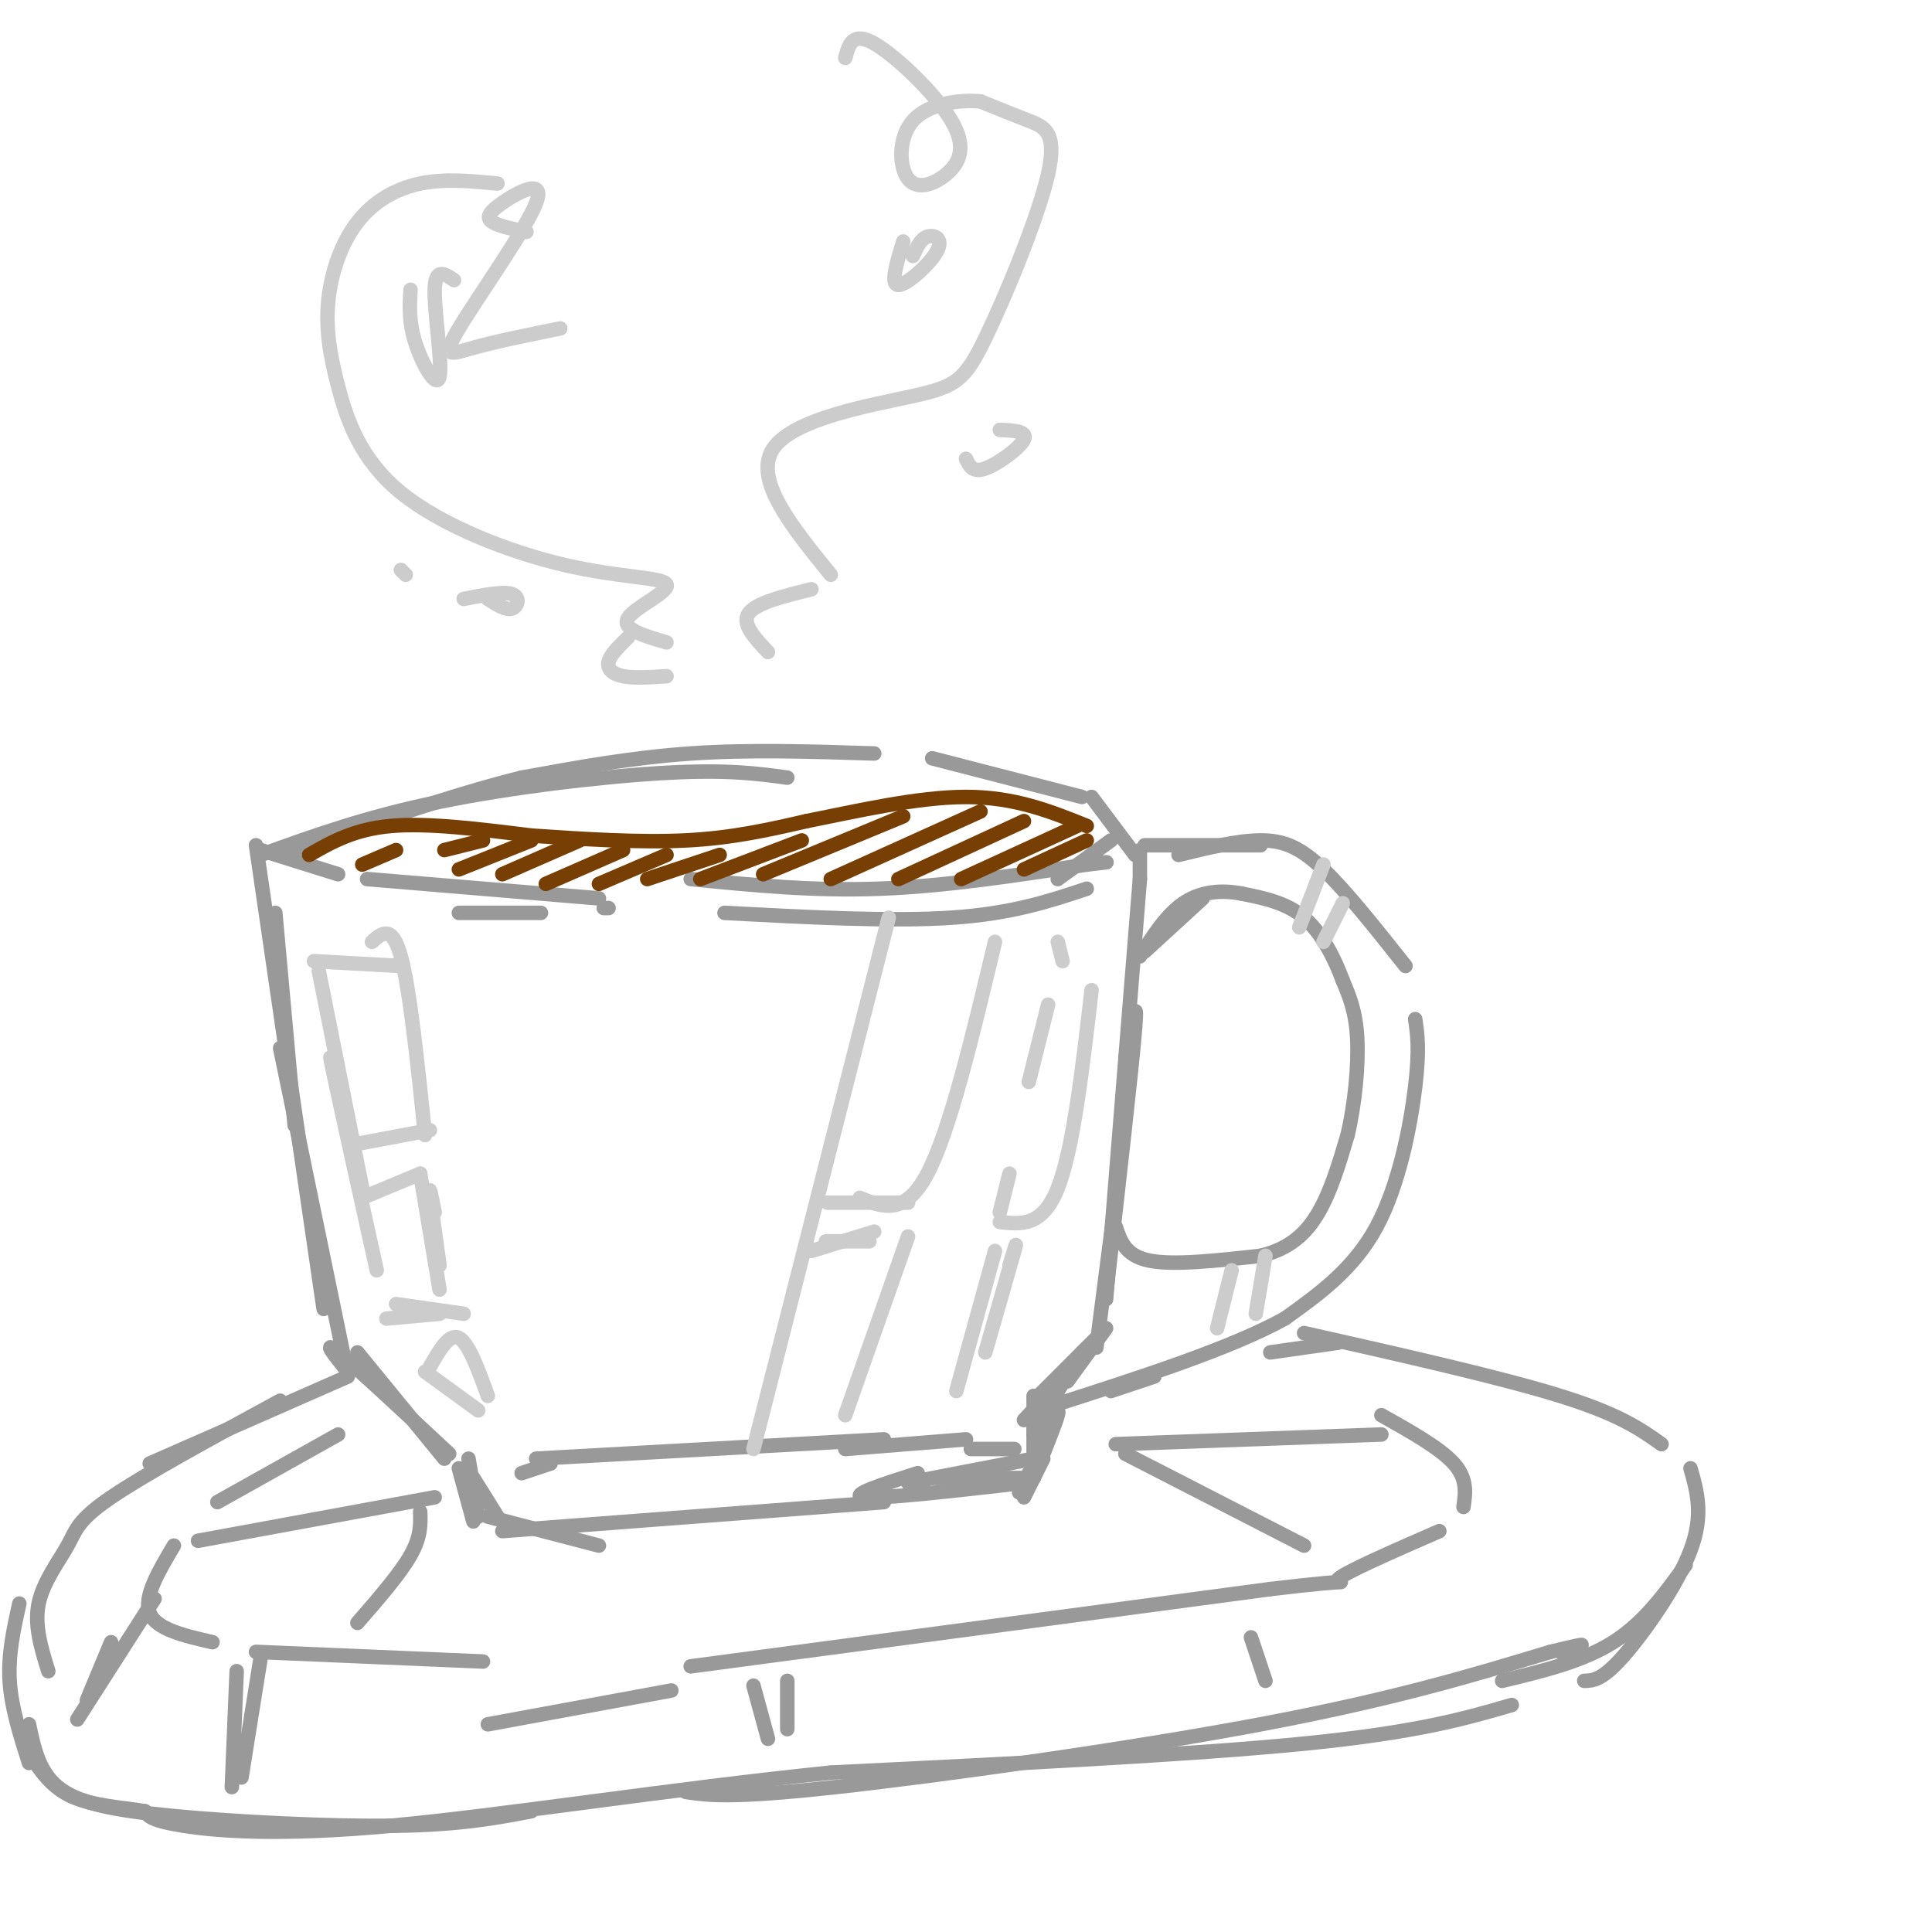 <svg viewBox='0 0 400 400' version='1.1' xmlns='http://www.w3.org/2000/svg' xmlns:xlink='http://www.w3.org/1999/xlink'><g fill='none' stroke='rgb(153,153,153)' stroke-width='3' stroke-linecap='round' stroke-linejoin='round'><path d='M57,189c0.000,0.000 4.000,44.000 4,44'/><path d='M53,175c0.000,0.000 14.000,96.000 14,96'/><path d='M58,217c0.000,0.000 13.000,63.000 13,63'/><path d='M74,280c0.000,0.000 18.000,22.000 18,22'/><path d='M72,284c-2.750,-3.417 -5.500,-6.833 -2,-4c3.500,2.833 13.250,11.917 23,21'/><path d='M108,305c0.000,0.000 6.000,-2.000 6,-2'/><path d='M98,306c0.000,0.000 5.000,8.000 5,8'/><path d='M97,302c0.000,0.000 2.000,12.000 2,12'/><path d='M95,304c0.000,0.000 3.000,11.000 3,11'/><path d='M101,314c0.000,0.000 23.000,6.000 23,6'/><path d='M104,317c0.000,0.000 79.000,-6.000 79,-6'/><path d='M111,302c0.000,0.000 72.000,-4.000 72,-4'/><path d='M175,300c0.000,0.000 25.000,-2.000 25,-2'/><path d='M188,307c0.000,0.000 26.000,-5.000 26,-5'/><path d='M190,305c-7.333,2.333 -14.667,4.667 -11,5c3.667,0.333 18.333,-1.333 33,-3'/><path d='M194,306c0.000,0.000 20.000,0.000 20,0'/><path d='M201,300c0.000,0.000 9.000,0.000 9,0'/><path d='M214,297c0.000,0.000 1.000,0.000 1,0'/><path d='M212,310c0.000,0.000 4.000,-8.000 4,-8'/><path d='M214,306c2.250,-5.583 4.500,-11.167 5,-13c0.500,-1.833 -0.750,0.083 -2,2'/><path d='M211,309c0.000,0.000 2.000,-4.000 2,-4'/><path d='M214,306c0.000,0.000 0.000,-17.000 0,-17'/><path d='M215,289c0.000,0.000 12.000,-12.000 12,-12'/><path d='M212,294c0.000,0.000 13.000,-14.000 13,-14'/><path d='M214,296c0.000,0.000 10.000,-16.000 10,-16'/><path d='M221,286c0.000,0.000 8.000,-11.000 8,-11'/><path d='M227,279c0.000,0.000 4.000,-31.000 4,-31'/><path d='M229,268c2.667,-23.417 5.333,-46.833 6,-55c0.667,-8.167 -0.667,-1.083 -2,6'/><path d='M229,269c0.000,0.000 7.000,-87.000 7,-87'/><path d='M54,176c0.000,0.000 16.000,5.000 16,5'/><path d='M76,182c0.000,0.000 48.000,4.000 48,4'/><path d='M143,182c12.667,1.250 25.333,2.500 39,2c13.667,-0.500 28.333,-2.750 43,-5'/><path d='M225,179c7.167,-0.833 3.583,-0.417 0,0'/><path d='M150,189c17.250,0.917 34.500,1.833 47,1c12.500,-0.833 20.250,-3.417 28,-6'/><path d='M236,182c0.000,0.000 0.000,-6.000 0,-6'/><path d='M235,177c0.000,0.000 -9.000,-12.000 -9,-12'/><path d='M224,165c0.000,0.000 -31.000,-8.000 -31,-8'/><path d='M181,156c-12.917,-0.417 -25.833,-0.833 -38,0c-12.167,0.833 -23.583,2.917 -35,5'/><path d='M108,161c-14.167,3.500 -32.083,9.750 -50,16'/><path d='M54,177c10.956,-3.956 21.911,-7.911 37,-11c15.089,-3.089 34.311,-5.311 47,-6c12.689,-0.689 18.844,0.156 25,1'/><path d='M219,182c0.000,0.000 11.000,-8.000 11,-8'/><path d='M95,189c0.000,0.000 17.000,0.000 17,0'/><path d='M125,188c0.000,0.000 1.000,0.000 1,0'/><path d='M237,175c0.000,0.000 24.000,0.000 24,0'/><path d='M244,177c6.111,-1.489 12.222,-2.978 17,-3c4.778,-0.022 8.222,1.422 13,6c4.778,4.578 10.889,12.289 17,20'/><path d='M293,211c0.467,3.111 0.933,6.222 0,14c-0.933,7.778 -3.267,20.222 -8,29c-4.733,8.778 -11.867,13.889 -19,19'/><path d='M266,273c-11.167,6.167 -29.583,12.083 -48,18'/><path d='M231,254c1.000,3.000 2.000,6.000 7,7c5.000,1.000 14.000,0.000 23,-1'/><path d='M261,260c5.978,-1.444 9.422,-4.556 12,-9c2.578,-4.444 4.289,-10.222 6,-16'/><path d='M279,235c1.511,-6.400 2.289,-14.400 2,-20c-0.289,-5.600 -1.644,-8.800 -3,-12'/><path d='M278,203c-1.667,-4.533 -4.333,-9.867 -8,-13c-3.667,-3.133 -8.333,-4.067 -13,-5'/><path d='M257,185c-4.289,-0.822 -8.511,-0.378 -12,2c-3.489,2.378 -6.244,6.689 -9,11'/><path d='M237,197c0.000,0.000 12.000,-11.000 12,-11'/></g>
<g fill='none' stroke='rgb(120,63,4)' stroke-width='3' stroke-linecap='round' stroke-linejoin='round'><path d='M64,177c4.667,-2.667 9.333,-5.333 17,-6c7.667,-0.667 18.333,0.667 29,2'/><path d='M110,173c10.511,0.711 22.289,1.489 32,1c9.711,-0.489 17.356,-2.244 25,-4'/><path d='M167,170c10.111,-2.000 22.889,-5.000 33,-5c10.111,0.000 17.556,3.000 25,6'/><path d='M225,174c0.000,0.000 -13.000,6.000 -13,6'/><path d='M223,171c0.000,0.000 -24.000,11.000 -24,11'/><path d='M212,170c0.000,0.000 -26.000,12.000 -26,12'/><path d='M203,168c0.000,0.000 -31.000,14.000 -31,14'/><path d='M187,169c0.000,0.000 -29.000,12.000 -29,12'/><path d='M166,174c0.000,0.000 -21.000,8.000 -21,8'/><path d='M149,177c0.000,0.000 -15.000,5.000 -15,5'/><path d='M138,177c0.000,0.000 -14.000,6.000 -14,6'/><path d='M129,176c0.000,0.000 -16.000,7.000 -16,7'/><path d='M120,174c0.000,0.000 -16.000,7.000 -16,7'/><path d='M110,174c0.000,0.000 -15.000,6.000 -15,6'/><path d='M100,174c0.000,0.000 -8.000,2.000 -8,2'/><path d='M82,176c0.000,0.000 -7.000,3.000 -7,3'/></g>
<g fill='none' stroke='rgb(153,153,153)' stroke-width='3' stroke-linecap='round' stroke-linejoin='round'><path d='M230,288c0.000,0.000 9.000,-3.000 9,-3'/><path d='M263,280c0.000,0.000 14.000,-2.000 14,-2'/><path d='M270,276c20.333,4.583 40.667,9.167 53,13c12.333,3.833 16.667,6.917 21,10'/><path d='M350,304c1.378,4.844 2.756,9.689 0,17c-2.756,7.311 -9.644,17.089 -14,22c-4.356,4.911 -6.178,4.956 -8,5'/><path d='M313,353c-9.750,2.833 -19.500,5.667 -43,8c-23.500,2.333 -60.750,4.167 -98,6'/><path d='M172,367c-33.286,3.381 -67.500,8.833 -91,11c-23.500,2.167 -36.286,1.048 -43,0c-6.714,-1.048 -7.357,-2.024 -8,-3'/><path d='M30,375c-4.178,-0.733 -10.622,-1.067 -15,-3c-4.378,-1.933 -6.689,-5.467 -9,-9'/><path d='M6,365c-1.833,-5.750 -3.667,-11.500 -4,-17c-0.333,-5.500 0.833,-10.750 2,-16'/><path d='M72,285c0.000,0.000 -41.000,18.000 -41,18'/><path d='M58,290c-13.964,7.595 -27.929,15.190 -35,20c-7.071,4.810 -7.250,6.833 -9,10c-1.750,3.167 -5.071,7.476 -6,12c-0.929,4.524 0.536,9.262 2,14'/><path d='M6,357c1.024,4.893 2.048,9.786 6,13c3.952,3.214 10.833,4.750 24,6c13.167,1.250 32.619,2.214 46,2c13.381,-0.214 20.690,-1.607 28,-3'/><path d='M142,371c4.644,0.689 9.289,1.378 31,-1c21.711,-2.378 60.489,-7.822 88,-13c27.511,-5.178 43.756,-10.089 60,-15'/><path d='M321,342c10.333,-2.500 6.167,-1.250 2,0'/><path d='M349,324c-4.333,6.000 -8.667,12.000 -15,16c-6.333,4.000 -14.667,6.000 -23,8'/><path d='M70,297c0.000,0.000 -25.000,14.000 -25,14'/><path d='M36,320c-3.167,5.333 -6.333,10.667 -5,14c1.333,3.333 7.167,4.667 13,6'/><path d='M53,342c0.000,0.000 47.000,2.000 47,2'/><path d='M143,345c0.000,0.000 120.000,-16.000 120,-16'/><path d='M263,329c20.844,-2.489 12.956,-0.711 14,-2c1.044,-1.289 11.022,-5.644 21,-10'/><path d='M303,312c0.417,-2.917 0.833,-5.833 -2,-9c-2.833,-3.167 -8.917,-6.583 -15,-10'/><path d='M231,299c0.000,0.000 55.000,-2.000 55,-2'/><path d='M233,301c0.000,0.000 37.000,19.000 37,19'/><path d='M90,310c0.000,0.000 -49.000,9.000 -49,9'/><path d='M87,313c0.083,2.583 0.167,5.167 -2,9c-2.167,3.833 -6.583,8.917 -11,14'/><path d='M54,343c0.000,0.000 -4.000,25.000 -4,25'/><path d='M49,346c0.000,0.000 -1.000,24.000 -1,24'/><path d='M32,331c0.000,0.000 -16.000,25.000 -16,25'/><path d='M23,340c0.000,0.000 -5.000,12.000 -5,12'/><path d='M156,349c0.000,0.000 3.000,11.000 3,11'/><path d='M163,348c0.000,0.000 0.000,10.000 0,10'/><path d='M259,339c0.000,0.000 3.000,9.000 3,9'/><path d='M101,357c0.000,0.000 38.000,-7.000 38,-7'/></g>
<g fill='none' stroke='rgb(204,204,204)' stroke-width='3' stroke-linecap='round' stroke-linejoin='round'><path d='M66,201c0.000,0.000 9.000,45.000 9,45'/><path d='M70,225c-1.167,-4.667 -2.333,-9.333 -1,-3c1.333,6.333 5.167,23.667 9,41'/><path d='M80,273c0.000,0.000 11.000,-1.000 11,-1'/><path d='M82,270c0.000,0.000 14.000,2.000 14,2'/><path d='M65,199c0.000,0.000 18.000,1.000 18,1'/><path d='M77,195c2.083,-1.833 4.167,-3.667 6,3c1.833,6.667 3.417,21.833 5,37'/><path d='M73,237c0.000,0.000 16.000,-3.000 16,-3'/><path d='M75,248c0.000,0.000 12.000,-5.000 12,-5'/><path d='M87,243c0.000,0.000 4.000,24.000 4,24'/><path d='M90,251c-0.583,-2.917 -1.167,-5.833 -1,-4c0.167,1.833 1.083,8.417 2,15'/><path d='M88,284c0.000,0.000 11.000,8.000 11,8'/><path d='M89,283c2.000,-3.500 4.000,-7.000 6,-6c2.000,1.000 4.000,6.500 6,12'/><path d='M274,179c0.000,0.000 -5.000,13.000 -5,13'/><path d='M278,187c0.000,0.000 -4.000,8.000 -4,8'/><path d='M255,263c0.000,0.000 -3.000,12.000 -3,12'/><path d='M262,260c0.000,0.000 -2.000,12.000 -2,12'/><path d='M184,190c0.000,0.000 -28.000,110.000 -28,110'/><path d='M206,195c-4.667,19.583 -9.333,39.167 -14,48c-4.667,8.833 -9.333,6.917 -14,5'/><path d='M175,249c-2.583,0.000 -5.167,0.000 -3,0c2.167,0.000 9.083,0.000 16,0'/><path d='M188,256c0.000,0.000 -13.000,37.000 -13,37'/><path d='M168,259c0.000,0.000 13.000,-4.000 13,-4'/><path d='M171,257c0.000,0.000 9.000,0.000 9,0'/><path d='M219,195c0.000,0.000 1.000,4.000 1,4'/><path d='M217,208c0.000,0.000 -4.000,16.000 -4,16'/><path d='M209,243c0.000,0.000 -2.000,8.000 -2,8'/><path d='M207,253c4.417,0.500 8.833,1.000 12,-7c3.167,-8.000 5.083,-24.500 7,-41'/><path d='M206,259c0.000,0.000 -8.000,29.000 -8,29'/><path d='M209,262c0.917,-3.000 1.833,-6.000 1,-3c-0.833,3.000 -3.417,12.000 -6,21'/><path d='M138,140c-3.378,0.222 -6.756,0.444 -9,0c-2.244,-0.444 -3.356,-1.556 -3,-3c0.356,-1.444 2.178,-3.222 4,-5'/><path d='M138,133c-4.675,-1.360 -9.349,-2.719 -8,-5c1.349,-2.281 8.722,-5.483 8,-7c-0.722,-1.517 -9.540,-1.347 -21,-4c-11.460,-2.653 -25.564,-8.127 -34,-15c-8.436,-6.873 -11.205,-15.146 -13,-22c-1.795,-6.854 -2.615,-12.291 -2,-18c0.615,-5.709 2.666,-11.691 6,-16c3.334,-4.309 7.953,-6.945 13,-8c5.047,-1.055 10.524,-0.527 16,0'/><path d='M109,48c-2.844,-0.593 -5.688,-1.186 -7,-2c-1.312,-0.814 -1.092,-1.848 2,-4c3.092,-2.152 9.056,-5.422 7,0c-2.056,5.422 -12.130,19.537 -16,26c-3.870,6.463 -1.534,5.275 3,4c4.534,-1.275 11.267,-2.638 18,-4'/><path d='M85,60c-0.196,3.333 -0.393,6.667 1,11c1.393,4.333 4.375,9.667 5,7c0.625,-2.667 -1.107,-13.333 -1,-18c0.107,-4.667 2.054,-3.333 4,-2'/><path d='M159,135c-2.750,-2.917 -5.500,-5.833 -4,-8c1.500,-2.167 7.250,-3.583 13,-5'/><path d='M172,119c-8.011,-9.853 -16.021,-19.706 -12,-26c4.021,-6.294 20.075,-9.029 29,-11c8.925,-1.971 10.722,-3.178 15,-12c4.278,-8.822 11.036,-25.260 13,-34c1.964,-8.740 -0.868,-9.783 -4,-11c-3.132,-1.217 -6.566,-2.609 -10,-4'/><path d='M203,21c-4.548,-0.428 -10.920,0.500 -14,4c-3.080,3.500 -2.870,9.570 -1,12c1.870,2.430 5.398,1.218 8,-1c2.602,-2.218 4.277,-5.443 1,-11c-3.277,-5.557 -11.508,-13.445 -16,-16c-4.492,-2.555 -5.246,0.222 -6,3'/><path d='M187,50c-1.369,4.482 -2.738,8.964 -1,9c1.738,0.036 6.583,-4.375 8,-7c1.417,-2.625 -0.595,-3.464 -2,-3c-1.405,0.464 -2.202,2.232 -3,4'/><path d='M200,95c0.689,1.467 1.378,2.933 4,2c2.622,-0.933 7.178,-4.267 8,-6c0.822,-1.733 -2.089,-1.867 -5,-2'/><path d='M101,124c1.889,1.200 3.778,2.400 5,2c1.222,-0.400 1.778,-2.400 0,-3c-1.778,-0.600 -5.889,0.200 -10,1'/><path d='M84,119c0.000,0.000 -1.000,-1.000 -1,-1'/></g>
</svg>